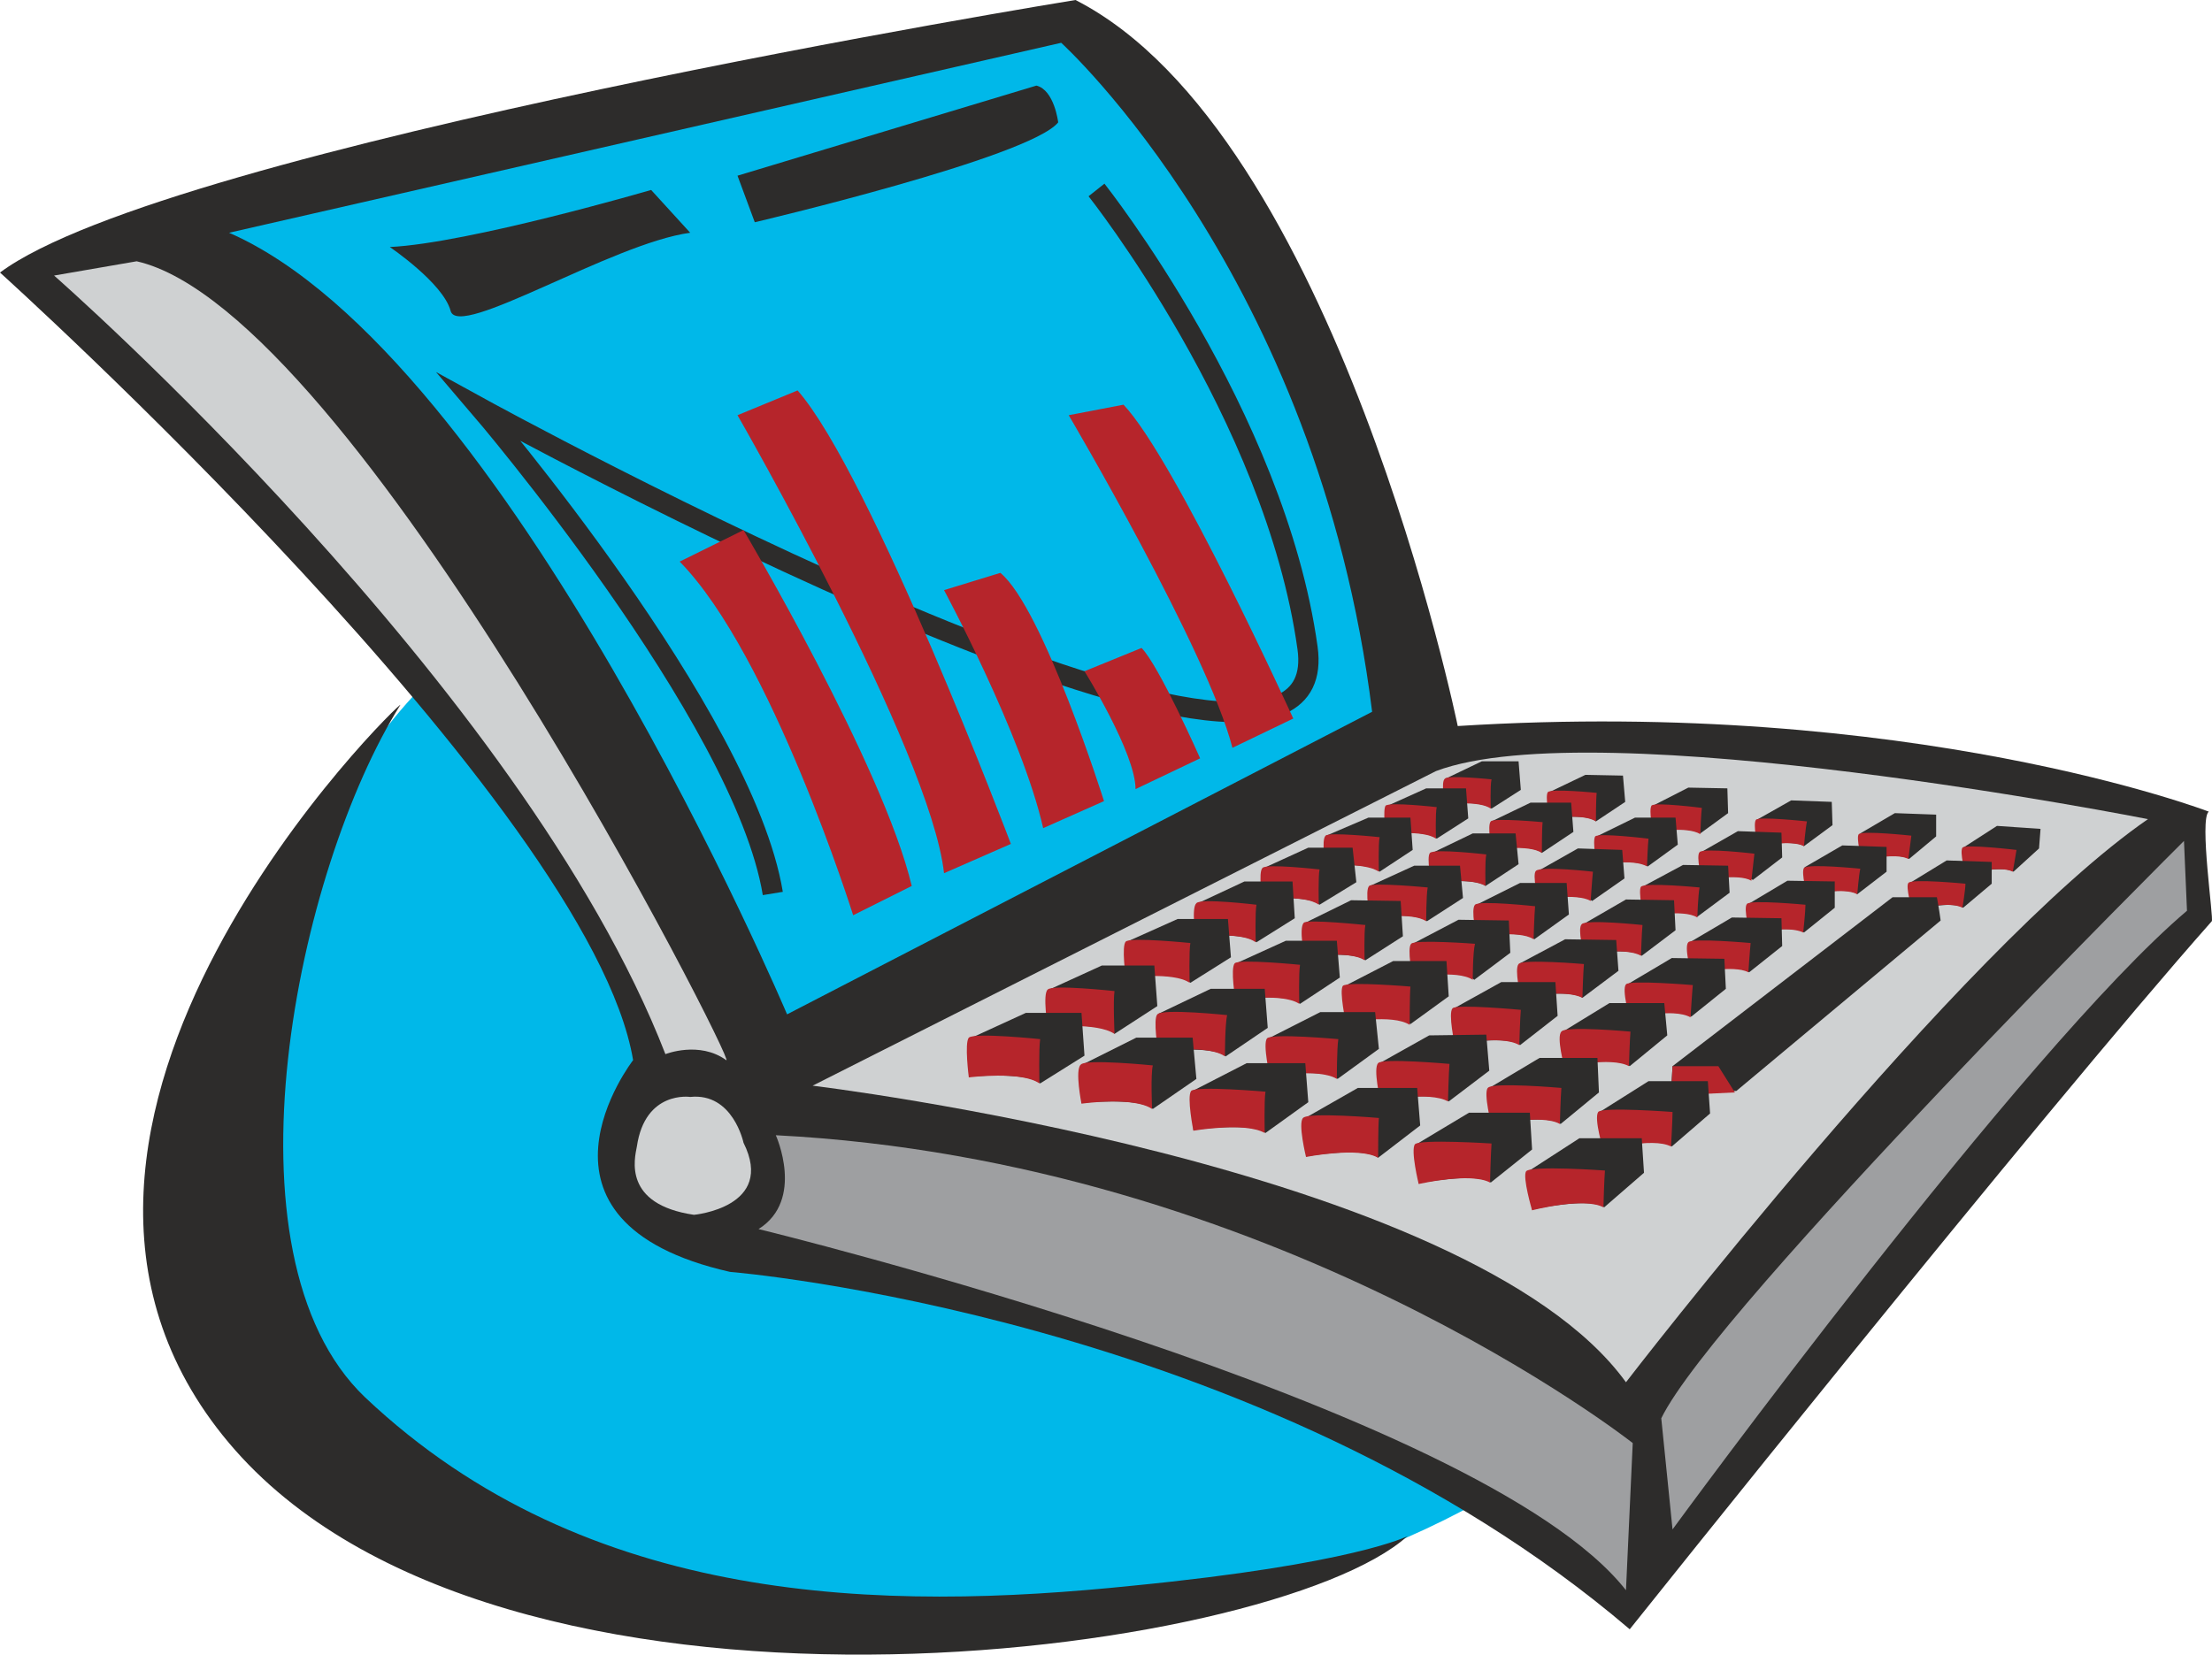 <svg xmlns="http://www.w3.org/2000/svg" width="282.75" height="211.563" viewBox="0 0 212.062 158.672"><path d="M233.486 402.729s-27.072 26.856-10.584 61.56c18.288 38.304 87.984 34.2 118.44 12.312 32.904-23.616 1.368-60.912-23.976-70.488-25.272-9.576-82.08-28.44-83.88-3.384z" style="fill:#00b8e9" transform="translate(-193.382 -336.489)"/><path d="M193.382 362.625s56.592 51.048 60.696 75.528c0 0-12.024 15.48 9.288 20.304 0 0 50.904 4.104 86.256 34.272 0 0 39.168-49.104 55.8-67.896.216-.144-1.224-9.792-.288-10.512 0 0-28.512-10.944-72-8.208 0 0-11.664-56.88-36.648-69.624 0 0-86.976 14.112-103.104 26.136z" style="fill:#2d2c2b" transform="translate(-193.382 -336.489)"/><path d="m349.262 488.985.648-14.112s-34.272-27.072-82.152-29.52c0 0 2.808 6.192-1.656 9 0 0 69.12 16.776 83.16 34.632z" style="fill:#9e9fa1" transform="translate(-193.382 -336.489)"/><path d="M259.55 441.68s-4.32-.647-5.112 4.753c-.216 1.152-1.368 5.544 5.472 6.552 0 0 7.848-.72 4.752-6.912 0 0-1.008-4.824-5.112-4.392z" style="fill:#cfd1d2" transform="translate(-193.382 -336.489)"/><path d="m352.646 472.497 1.08 10.656s33.624-46.008 49.32-59.328l-.288-6.696s-44.928 44.712-50.112 55.368z" style="fill:#9e9fa1" transform="translate(-193.382 -336.489)"/><path d="M399.302 415.04s-52.776-10.44-68.256-4.607l-59.76 30.168s62.856 7.56 77.976 28.44c0 0 31.896-41.472 50.04-54zm-142.128 22.537s3.24-1.296 5.832.576c1.224.936-35.64-71.856-56.52-76.608l-7.92 1.368s44.928 39.384 58.608 74.664z" style="fill:#cfd1d2" transform="translate(-193.382 -336.489)"/><path d="m215.342 358.809 79.776-18.216s24.624 22.32 29.808 64.152l-56.088 29.016s-26.784-63.288-53.496-74.952z" style="fill:#00b8e9" transform="translate(-193.382 -336.489)"/><path d="M298.502 354.705s17.136 21.6 20.232 43.92c3.096 22.248-79.344-23.04-79.344-23.04s25.272 29.52 28.08 46.584" style="fill:none;stroke:#2d2c2b;stroke-width:1.944;stroke-miterlimit:10.433" transform="translate(-193.382 -336.489)"/><path d="M275.174 424.257s-7.848-24.984-16.632-33.912l6.12-3.024s13.392 22.608 16.128 34.128zm-11.088-47.952s18.504 32.184 19.8 43.92l6.408-2.808s-13.392-35.424-20.448-43.488zm19.8 16.775s7.488 13.897 9.504 22.825l5.832-2.592s-5.832-18.504-9.936-21.888zm13.464 7.777s4.896 7.848 4.896 11.304l6.192-2.952s-3.96-8.928-5.616-10.584zm-1.512-24.552s13.32 22.608 15.696 31.896l5.832-2.808s-11.304-24.84-16.272-30.096z" style="fill:#b6252b" transform="translate(-193.382 -336.489)"/><path d="M230.75 360.177s5.112 3.456 5.832 6.12c.72 2.808 15.48-6.48 22.968-7.488l-3.744-4.104s-17.496 5.112-25.056 5.472zm33.336-6.84 1.656 4.464s26.352-6.192 29.088-9.576c0 0-.36-3.096-2.088-3.528zm-32.328 50.76c.576-.936-42.12 40.248-16.416 70.776C241.046 505.4 315.35 495.465 328.31 483.8c0 0-5.112 2.664-26.352 4.752-23.76 2.448-52.272 2.088-73.584-18.072-14.328-13.68-6.48-50.688 3.384-66.384zm104.616 9.936 2.808-1.8-.216-2.736h-3.528l-3.456 1.656-.072 2.376s3.672-.288 4.464.504z" style="fill:#2d2c2b" transform="translate(-193.382 -336.489)"/><path d="M331.91 413.6s3.312-.36 4.392.433c0 0-.072-2.232.072-2.808 0 0-4.176-.432-4.464-.072-.432.288 0 2.448 0 2.448z" style="fill:#b6252b" transform="translate(-193.382 -336.489)"/><path d="m331.118 416.913 3.024-1.944-.216-2.88h-3.816l-3.672 1.656-.216 2.664s4.032-.36 4.896.504z" style="fill:#2d2c2b" transform="translate(-193.382 -336.489)"/><path d="M326.222 416.48s3.6-.431 4.824.433c0 0-.072-2.448.072-3.024 0 0-4.464-.504-4.896-.144-.288.36 0 2.736 0 2.736z" style="fill:#b6252b" transform="translate(-193.382 -336.489)"/><path d="m325.646 420.08 3.168-2.087-.216-3.096h-4.032l-4.032 1.728-.072 2.88s4.248-.36 5.184.576z" style="fill:#2d2c2b" transform="translate(-193.382 -336.489)"/><path d="M320.462 419.505s3.744-.36 5.112.576c0 0-.072-2.664.072-3.312 0 0-4.824-.504-5.184-.144-.432.432 0 2.88 0 2.88z" style="fill:#b6252b" transform="translate(-193.382 -336.489)"/><path d="m319.886 423.249 3.528-2.16-.36-3.312h-4.248l-4.248 1.944-.144 2.952s4.536-.36 5.472.576z" style="fill:#2d2c2b" transform="translate(-193.382 -336.489)"/><path d="M314.414 422.745s4.032-.504 5.4.504c0 0-.072-2.736.072-3.384 0 0-5.112-.576-5.472-.144-.432.432 0 3.024 0 3.024z" style="fill:#b6252b" transform="translate(-193.382 -336.489)"/><path d="m313.838 426.849 3.672-2.304-.216-3.528h-4.608l-4.464 2.088-.144 3.168s4.752-.432 5.76.576z" style="fill:#2d2c2b" transform="translate(-193.382 -336.489)"/><path d="M308.006 426.345s4.32-.576 5.76.504c0 0-.072-2.952.072-3.6 0 0-5.4-.648-5.76-.144-.504.432-.072 3.24-.072 3.24z" style="fill:#b6252b" transform="translate(-193.382 -336.489)"/><path d="m307.502 430.737 3.888-2.448-.288-3.672h-4.824l-4.824 2.16-.144 3.312s5.112-.432 6.192.648z" style="fill:#2d2c2b" transform="translate(-193.382 -336.489)"/><path d="M301.31 430.233s4.608-.576 6.12.504c0 0-.072-3.096.072-3.816 0 0-5.688-.576-6.192-.144-.432.432 0 3.456 0 3.456z" style="fill:#b6252b" transform="translate(-193.382 -336.489)"/><path d="m300.23 435.633 4.104-2.664-.288-3.888h-5.04l-5.04 2.304-.144 3.528s5.328-.432 6.408.72z" style="fill:#2d2c2b" transform="translate(-193.382 -336.489)"/><path d="M293.822 434.985s4.68-.504 6.408.648c0 0-.144-3.24 0-4.104 0 0-5.976-.648-6.408-.144-.504.432 0 3.6 0 3.6z" style="fill:#b6252b" transform="translate(-193.382 -336.489)"/><path d="m293.102 440.385 4.248-2.664-.288-4.104h-5.328l-5.184 2.376-.288 3.744s5.616-.504 6.84.648z" style="fill:#2d2c2b" transform="translate(-193.382 -336.489)"/><path d="M286.262 439.809s5.04-.648 6.768.576c0 0-.072-3.384.072-4.248 0 0-6.264-.648-6.84-.144-.432.504 0 3.816 0 3.816z" style="fill:#b6252b" transform="translate(-193.382 -336.489)"/><path d="m346.382 415.257 2.808-1.872-.216-2.52-3.6-.072-3.456 1.656v2.52s3.672-.504 4.464.288zm10.008 1.152 2.664-1.944-.072-2.376-3.744-.072-3.384 1.728v2.52s3.744-.576 4.536.144zm9.936 1.224 2.736-2.016-.072-2.232-3.888-.144-3.312 1.872.072 2.448s3.672-.576 4.464.072zm10.08 1.224 2.592-2.16v-2.088l-3.96-.144-3.312 1.944.144 2.448s3.6-.648 4.536 0z" style="fill:#2d2c2b" transform="translate(-193.382 -336.489)"/><path d="M341.918 414.969s3.24-.504 4.464.288c0 0 0-2.088.072-2.736 0 0-4.32-.432-4.68-.072-.288.36.144 2.52.144 2.52zm9.936 1.296s3.24-.576 4.536.216c0 0 .072-2.016.144-2.52 0 0-4.536-.576-4.824-.216-.288.432.144 2.52.144 2.52zm10.008 1.368s3.24-.648 4.464 0c0 0 .144-1.728.288-2.376 0 0-4.68-.504-4.896-.144-.288.36.144 2.52.144 2.52zM371.87 419s3.24-.791 4.464-.143c0 0 .216-1.656.288-2.232 0 0-4.68-.504-5.04-.144-.288.288.288 2.52.288 2.52z" style="fill:#b6252b" transform="translate(-193.382 -336.489)"/><path d="m341.198 418.28 3.024-2.015-.216-2.808h-3.888l-3.744 1.8v2.592s3.96-.432 4.824.432zm10.152 1.297 2.88-2.088-.216-2.592h-3.888l-3.672 1.8v2.664s3.96-.576 4.896.216zm10.08 1.296 2.808-2.16-.072-2.376-4.176-.144-3.528 2.016.072 2.592s3.96-.576 4.896.072zm10.008 1.367 2.808-2.16v-2.375l-4.248-.144-3.6 2.088.288 2.664s3.816-.864 4.752-.072z" style="fill:#2d2c2b" transform="translate(-193.382 -336.489)"/><path d="M336.374 417.993s3.528-.576 4.824.288c0 0 0-2.304.072-2.952 0 0-4.68-.432-4.968-.072-.36.36.072 2.736.072 2.736zm10.08 1.44s3.528-.648 4.824.144c0 0 .072-2.088.144-2.664 0 0-4.752-.576-5.112-.216-.288.432.144 2.736.144 2.736zm10.08 1.44s3.528-.648 4.752.072l.288-2.592s-4.896-.576-5.256-.144c-.36.36.216 2.664.216 2.664zm10.08 1.44s3.528-.792 4.824-.072c0 0 .144-1.8.288-2.448 0 0-5.04-.504-5.4-.072-.288.432.288 2.592.288 2.592z" style="fill:#b6252b" transform="translate(-193.382 -336.489)"/><path d="m335.798 421.449 3.168-2.088-.288-2.952h-4.104l-3.888 1.872-.072 2.808s4.248-.432 5.184.36zm10.224 1.44 3.096-2.16-.216-2.736-4.248-.144-3.816 2.16v2.664s4.248-.576 5.184.216zm10.08 1.511 3.096-2.303-.144-2.592-4.32-.072-3.888 2.088.072 2.808s4.32-.72 5.184.072zm10.224 1.513 2.952-2.376v-2.52l-4.536-.072-3.744 2.232.144 2.808s4.176-.864 5.184-.072z" style="fill:#2d2c2b" transform="translate(-193.382 -336.489)"/><path d="M330.614 421.16s3.744-.575 5.184.289c0 0-.072-2.376.072-3.024 0 0-4.968-.576-5.4-.144-.36.432.144 2.88.144 2.88zm10.224 1.585s3.744-.648 5.04.144c0 0 .144-2.16.216-2.808 0 0-5.04-.576-5.472-.072-.36.36.216 2.736.216 2.736zm10.08 1.655s3.816-.791 5.184.073c0 0 .072-2.16.216-2.88 0 0-5.184-.504-5.616-.072-.288.36.216 2.88.216 2.88zm10.224 1.585s3.744-.792 5.112-.072c0 0 .216-2.016.216-2.664 0 0-5.328-.504-5.616-.072-.36.432.288 2.808.288 2.808z" style="fill:#b6252b" transform="translate(-193.382 -336.489)"/><path d="m330.182 424.833 3.456-2.232-.288-3.096h-4.392l-4.248 1.944v3.024s4.464-.576 5.472.36zm10.296 1.727 3.312-2.375-.216-3.024h-4.464l-4.176 2.088.072 3.024s4.464-.648 5.472.288zm10.296 1.585 3.24-2.448-.144-2.88-4.608-.072-4.104 2.376.144 2.88s4.392-.72 5.472.144zm10.296 1.584 3.168-2.52-.072-2.664-4.752-.072-4.032 2.376.144 2.952s4.464-.936 5.544-.072z" style="fill:#2d2c2b" transform="translate(-193.382 -336.489)"/><path d="M324.71 424.545s4.032-.648 5.4.288c0 0 0-2.52.144-3.24 0 0-5.256-.504-5.616-.144-.432.432.072 3.096.072 3.096zm10.224 1.8s4.104-.72 5.472.216c0 0 .072-2.448.144-3.168 0 0-5.328-.576-5.76-.144-.432.432.144 3.096.144 3.096zM345.23 428s4.032-.72 5.472.145c0 0 .072-2.304.144-2.952 0 0-5.472-.576-5.832-.072-.432.432.216 2.88.216 2.88zm10.296 1.873s4.032-.936 5.472-.144c0 0 .144-2.16.216-2.808 0 0-5.616-.504-5.976-.072-.432.432.288 3.024.288 3.024z" style="fill:#b6252b" transform="translate(-193.382 -336.489)"/><path d="m324.278 428.577 3.6-2.304-.216-3.384-4.752-.072-4.392 2.16-.072 3.24s4.752-.576 5.832.36zm10.44 1.872 3.456-2.592-.144-3.096-4.824-.072-4.392 2.304v3.096s4.824-.648 5.904.36zm10.368 1.728 3.456-2.592-.216-2.952-4.896-.072-4.32 2.304.144 3.24s4.752-.792 5.832.072zm10.44 1.8 3.312-2.664-.144-2.88-5.04-.072-4.248 2.52.216 3.168s4.752-.936 5.904-.072z" style="fill:#2d2c2b" transform="translate(-193.382 -336.489)"/><path d="M318.446 428.289s4.248-.72 5.76.288c0 0-.072-2.736.072-3.384 0 0-5.544-.576-5.904-.216-.504.504.072 3.312.072 3.312zm10.368 1.944s4.248-.792 5.76.216c0 0 0-2.664.216-3.456 0 0-5.76-.432-6.12 0-.432.432.144 3.24.144 3.24zm10.368 1.872s4.248-.792 5.904.072c0 0 .072-2.448.144-3.24 0 0-5.904-.504-6.264 0-.432.504.216 3.168.216 3.168zm10.44 2.015s4.176-1.007 5.832-.071c0 0 .144-2.376.216-3.096 0 0-6.048-.504-6.408-.072-.432.504.36 3.24.36 3.24z" style="fill:#b6252b" transform="translate(-193.382 -336.489)"/><path d="m318.014 432.753 3.816-2.52-.288-3.528h-4.896l-4.752 2.16-.072 3.456s5.04-.648 6.192.432zm10.584 1.944 3.672-2.664-.216-3.384h-5.112l-4.608 2.376.072 3.456s4.968-.792 6.192.216zm10.512 2.016 3.6-2.808-.216-3.24h-5.184l-4.536 2.52.144 3.456s5.04-.936 6.192.072zm10.512 2.016 3.6-2.952-.288-3.096h-5.256l-4.464 2.736.216 3.312s4.968-1.008 6.192 0z" style="fill:#2d2c2b" transform="translate(-193.382 -336.489)"/><path d="M311.822 432.393s4.536-.72 6.12.36c0 0-.072-2.952.072-3.744 0 0-5.832-.576-6.264-.144-.432.504.072 3.528.072 3.528zm10.584 2.16s4.464-.864 6.12.216c0 0 0-2.88.072-3.672 0 0-5.976-.504-6.48-.072-.36.504.288 3.528.288 3.528zm10.44 2.087s4.536-.935 6.192.073c0 0 .072-2.664.144-3.384 0 0-6.192-.576-6.552-.144-.432.504.216 3.456.216 3.456zm10.512 2.16s4.464-1.007 6.192-.071c0 0 .072-2.592.144-3.312 0 0-6.264-.576-6.624 0-.504.504.288 3.384.288 3.384z" style="fill:#b6252b" transform="translate(-193.382 -336.489)"/><path d="m386.414 420.08 2.448-2.231.144-1.872-4.176-.288-3.24 2.088.216 2.52s3.672-.864 4.608-.216z" style="fill:#2d2c2b" transform="translate(-193.382 -336.489)"/><path d="M381.806 420.297s3.312-.864 4.536-.216c0 0 .288-1.584.36-2.088 0 0-4.896-.576-5.184-.216-.288.432.288 2.52.288 2.52z" style="fill:#b6252b" transform="translate(-193.382 -336.489)"/><path d="m381.59 423.537 2.736-2.304v-2.088l-4.32-.144-3.528 2.16.216 2.592s3.888-.936 4.896-.216z" style="fill:#2d2c2b" transform="translate(-193.382 -336.489)"/><path d="M376.694 423.753s3.528-.936 4.824-.216c0 0 .288-1.728.288-2.304 0 0-5.184-.504-5.472-.072-.288.36.36 2.592.36 2.592z" style="fill:#b6252b" transform="translate(-193.382 -336.489)"/><path d="m310.886 437.793 4.032-2.736-.288-3.744h-5.184l-4.968 2.376-.072 3.6s5.328-.576 6.48.504zm10.728 2.16 3.96-2.88-.36-3.528h-5.256l-4.968 2.52.144 3.6s5.328-.792 6.48.288zm10.656 2.16 3.888-2.952-.288-3.456-5.472.072-4.752 2.664.144 3.6s5.256-1.008 6.48.072zm10.728 2.16 3.672-3.024-.144-3.312h-5.544l-4.824 2.88.216 3.528s5.328-1.08 6.624-.072z" style="fill:#2d2c2b" transform="translate(-193.382 -336.489)"/><path d="M304.406 437.289s4.824-.648 6.408.504c0 0 0-3.096.216-3.96 0 0-6.192-.648-6.696-.072-.432.432.072 3.528.072 3.528zm10.728 2.448s4.68-.864 6.408.216c0 0 0-2.952.144-3.816 0 0-6.336-.576-6.84-.072-.432.576.288 3.672.288 3.672zm10.584 2.303s4.752-.935 6.48.073c0 0 .072-2.88.144-3.6 0 0-6.48-.576-6.84-.072-.504.504.216 3.6.216 3.6zm10.656 2.377s4.752-1.152 6.552-.144c0 0 .072-2.664.144-3.456 0 0-6.624-.576-7.056 0-.432.504.36 3.6.36 3.6z" style="fill:#b6252b" transform="translate(-193.382 -336.489)"/><path d="m303.902 442.833 4.176-2.88-.36-3.96h-5.4l-5.184 2.592-.072 3.672s5.544-.576 6.84.576zm10.8 2.304 4.104-2.952-.288-3.744h-5.616l-5.184 2.664.072 3.744s5.616-.792 6.912.288zm10.8 2.376 4.032-3.096-.288-3.6h-5.688l-5.04 2.88.144 3.672s5.544-.936 6.84.144zm10.8 2.376 3.96-3.168-.216-3.528h-5.832l-5.04 3.024.216 3.744s5.616-1.08 6.912-.072z" style="fill:#2d2c2b" transform="translate(-193.382 -336.489)"/><path d="M297.062 442.329s4.968-.72 6.768.504c0 0-.144-3.312.072-4.176 0 0-6.48-.648-6.912-.072-.576.504.072 3.744.072 3.744zm10.728 2.591s4.968-.863 6.84.217c0 0-.072-3.096.072-3.96 0 0-6.624-.576-7.128-.072-.432.576.216 3.816.216 3.816zm10.8 2.52s5.04-1.007 6.912.073c0 0 0-3.024.072-3.816 0 0-6.768-.576-7.272 0-.504.504.288 3.744.288 3.744zm10.8 2.593s4.968-1.152 6.84-.144c0 0 .072-2.808.144-3.744 0 0-6.84-.432-7.344.072-.432.576.36 3.816.36 3.816z" style="fill:#b6252b" transform="translate(-193.382 -336.489)"/><path d="M359.846 441.105h-6.264l.144-2.376 21.096-16.2h4.248s.216 1.152.36 2.232z" style="fill:#2d2c2b" transform="translate(-193.382 -336.489)"/><path d="M353.726 438.729h4.392l1.584 2.52-6.12.288z" style="fill:#b6252b" transform="translate(-193.382 -336.489)"/><path d="m353.654 446.433 3.672-3.168-.216-3.096h-5.688l-4.68 2.952.36 3.6s5.256-1.296 6.552-.288z" style="fill:#2d2c2b" transform="translate(-193.382 -336.489)"/><path d="M347.102 446.793s4.68-1.296 6.48-.36c0 0 .144-2.52.144-3.312 0 0-6.696-.504-7.128 0-.432.648.504 3.672.504 3.672z" style="fill:#b6252b" transform="translate(-193.382 -336.489)"/><path d="m347.174 452.265 3.816-3.312-.216-3.312h-5.976l-4.896 3.168.36 3.672s5.472-1.224 6.912-.216z" style="fill:#2d2c2b" transform="translate(-193.382 -336.489)"/><path d="M340.262 452.553s4.968-1.296 6.84-.288c0 0 .072-2.736.144-3.528 0 0-7.056-.504-7.56.072-.36.576.576 3.744.576 3.744z" style="fill:#b6252b" transform="translate(-193.382 -336.489)"/></svg>
